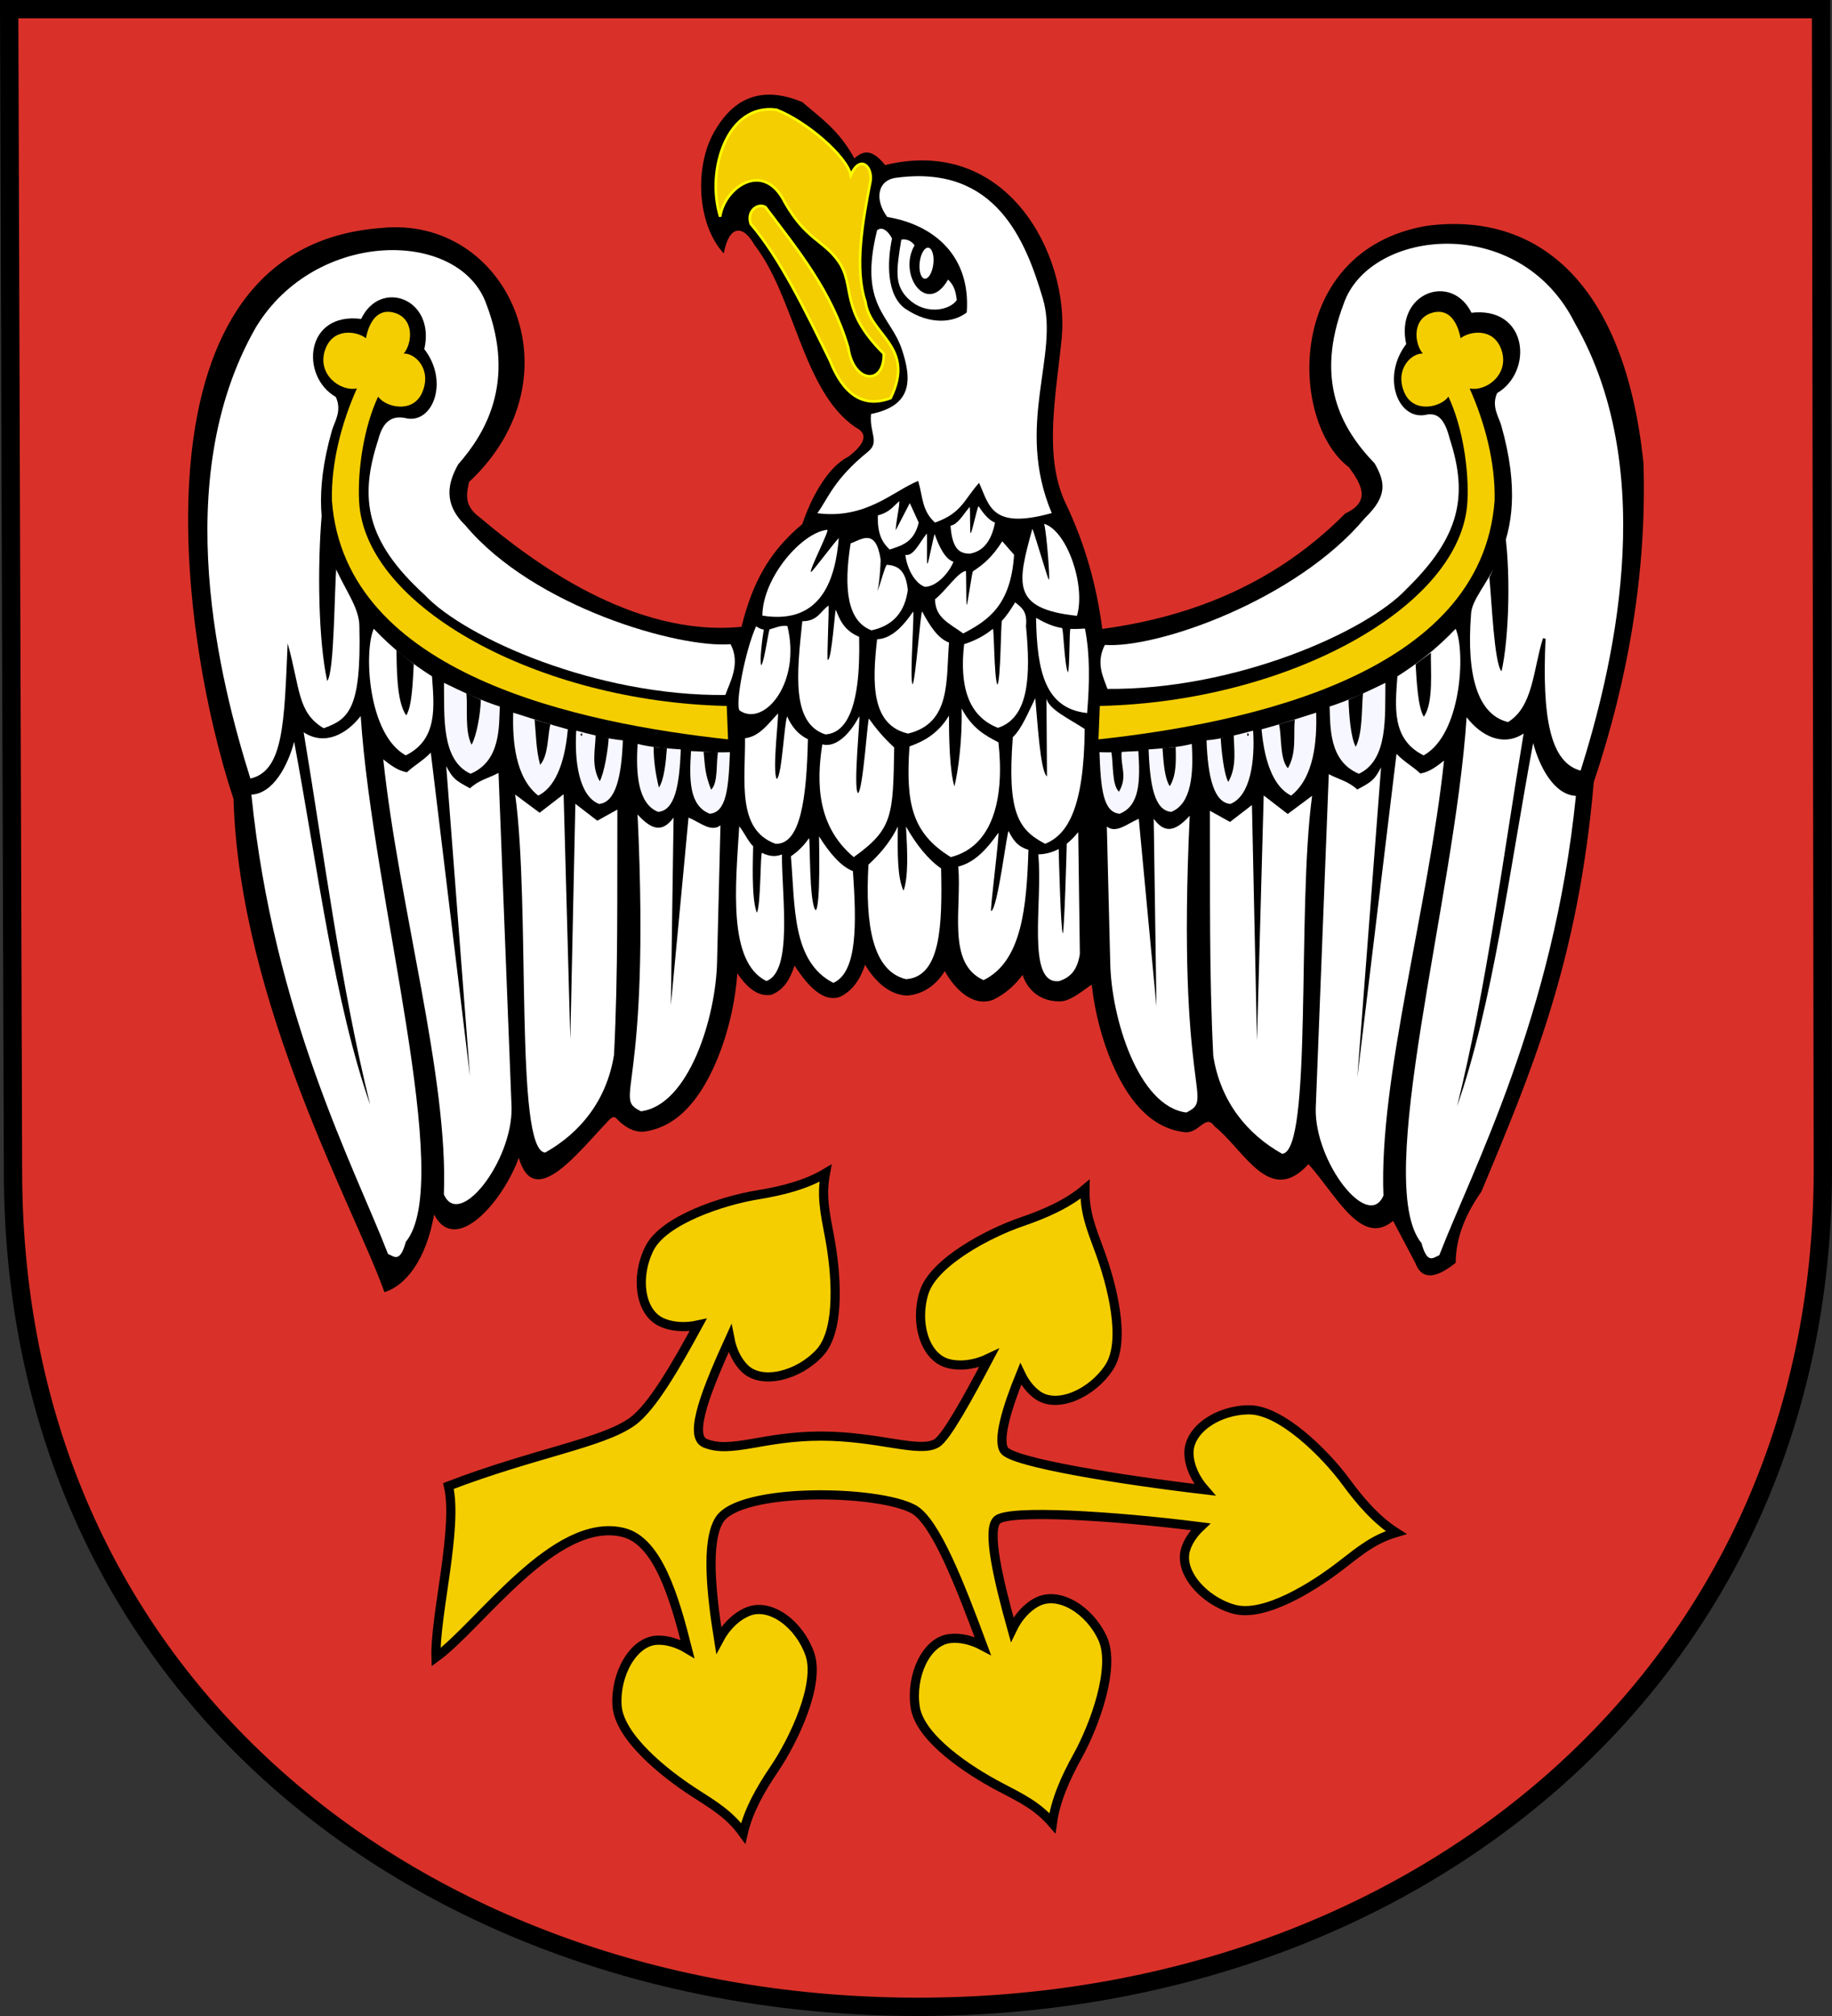 <?xml version="1.0" encoding="UTF-8" standalone="no"?>
<!-- Created with Inkscape (http://www.inkscape.org/) -->
<svg
   xmlns:svg="http://www.w3.org/2000/svg"
   xmlns="http://www.w3.org/2000/svg"
   version="1.0"
   width="750"
   height="825"
   id="svg2">
  <rect width="100%" height="100%" fill="#333333" stroke="none"/>
  <defs
     id="defs4" />
  <g
     transform="translate(4.94,-5.184)"
     id="layer1">
    <path
       d="M -1.19,8.934 L 0.381,484.314 C 0.381,698.952 172.905,826.434 370.846,826.434 C 575.239,826.434 741.31,689.972 741.31,484.314 L 740.574,8.934 L -1.19,8.934 z "
       style="fill:#d93129;fill-opacity:1;stroke:black;stroke-width:7.5;stroke-miterlimit:4;stroke-dasharray:none;stroke-opacity:1"
       id="path18744" />
    <path
       d="M 53.267,11.033 C 53.76,11.033 54.252,11.033 53.267,11.033 z "
       style="fill:none;fill-opacity:0.75;fill-rule:evenodd;stroke:black;stroke-width:1.068px;stroke-linecap:butt;stroke-linejoin:miter;stroke-opacity:1"
       id="path1312" />
    <g
       transform="translate(-47.234,5.184)"
       id="g4258">
      <path
         d="M 339.158,92.424 C 338.665,92.424 338.173,92.424 339.158,92.424 z "
         style="fill:none;fill-opacity:0.75;fill-rule:evenodd;stroke:black;stroke-width:1.068px;stroke-linecap:butt;stroke-linejoin:miter;stroke-opacity:1"
         id="path2189" />
      <a
         transform="matrix(1,0,0,1.14,796.491,-4.182)"
         style="fill:none;fill-opacity:1"
         id="a2345">
        <path
           d="M 312,44.094 C 303.601,44.307 296.424,48.746 290.75,58.281 C 281.869,72.563 282.836,96.972 294.062,109.094 C 296.116,97.625 301.821,97.021 306.594,105.562 C 323.17,126.904 326.385,165.659 348.031,180.281 C 353.155,182.82 352.172,186.83 345.031,192.312 C 336.451,196.546 329.683,209.437 326.219,219.844 C 312.633,231.172 305.803,243.832 301.312,261.906 C 256.773,266.315 215.038,234.751 194.312,217.25 C 187.531,212.382 188.733,207.493 189.781,202.625 C 235.99,159.458 205.543,93.153 153.625,98.688 C 49.77,106.457 70.523,263.638 93.344,332.375 C 95.846,416.135 143.027,500.016 155.125,534.25 C 163.89,531.596 172.23,520.873 175.469,502.469 C 184.26,519.448 203.594,497.223 210.125,479.281 C 216.415,500.685 233.62,477.953 247.062,463.812 C 248.394,462.412 249.388,462.103 250.625,463.688 C 253.441,466.535 257.103,468.819 261.219,468.562 C 275.952,466.681 284.935,453.808 290.75,440.375 C 295.86,428.57 298.791,415.305 299.594,403.75 C 302.82,408.432 307.494,413.698 313.625,412.5 C 318.995,410.342 321.278,405.736 323.031,400.594 C 326.698,406.116 333.621,416.108 341.531,413.406 C 347.051,410.851 350.053,405.738 351.906,400.219 C 355.51,406.396 361.482,412.619 369.125,412.844 C 375.864,412.322 381.11,408.392 384.531,402.812 C 388.275,409.685 395.822,417.809 404.344,414.562 C 409.358,412.128 413.296,408.589 416.375,404.406 C 418.847,411.769 425.001,415.661 432.625,415.188 C 437.083,414.47 441.933,410.074 444.688,408.375 C 445.836,418.849 448.633,430.372 453.125,440.75 C 458.918,454.133 467.839,466.863 482.375,468.719 C 488.607,469.778 491.183,460.908 494.969,466.375 C 507.167,476.065 517.534,499.38 533.406,481.844 C 544.596,494.153 555.012,516.091 568.062,505.062 L 577.125,522.219 C 579.637,529.092 585.147,529.092 593.688,522.219 C 593.797,511.187 598.135,501.781 604.25,493.031 C 624.685,444.017 643.832,399.3 650.219,325.5 C 664.543,282.829 671.989,238.436 670.562,194.906 C 662.891,120.802 627.037,91.777 581.625,97.812 C 523.387,108.02 525.543,178.184 550,196.625 C 555.257,203.746 559.031,210.665 548.469,215.531 C 520.685,243.534 486.821,257.665 449,262.781 C 446.785,245.598 442.176,228.401 433.938,211.219 C 424.852,191.857 430.106,167.045 432.438,143.344 C 435.417,110.12 410.458,60.682 360.094,72.906 C 355.023,66.644 351.542,66.56 347.531,70.188 C 341.191,58.658 333.998,53.87 326.188,47.125 C 321.144,45.035 316.4,43.982 312,44.094 z "
           transform="matrix(1,0,0,0.877,-751.945,-1.021)"
           style="fill:black;fill-opacity:1;fill-rule:evenodd;stroke:none;stroke-width:1px;stroke-linecap:butt;stroke-linejoin:miter;stroke-opacity:1"
           id="path2339" />
      </a>
      <path
         d="M 337.111,88.653 C 331.236,69.399 340.114,42.179 360.164,44.913 C 372.367,49.588 389.176,64.102 390.575,71.686 C 394.235,63.224 399.473,67.805 398.687,74.012 C 395.48,90.375 391.991,109.815 396.621,123.553 C 398.377,137.271 417.305,141.799 406.9,162.919 C 395.742,167.108 387.591,161.503 382.033,147.454 C 371.738,126.529 361.482,105.431 349.63,91.61 C 347.855,86.237 352.624,82.969 355.658,84.737 C 368.733,102.157 382.647,118.74 389.568,142.299 C 391.717,156.99 404.356,157.869 404.106,144.742 C 385.734,126.531 392.613,117.154 385.635,107.057 C 379.678,98.437 372.189,98.014 363.607,82.837 C 354.878,65.239 338.845,76.773 337.111,88.653 z "
         style="fill:#f4ce00;fill-opacity:1;fill-rule:evenodd;stroke:yellow;stroke-width:1.068px;stroke-linecap:butt;stroke-linejoin:miter;stroke-opacity:1"
         id="path2348" />
      <path
         d="M 469.202,122.107 C 462.257,98.698 450.043,67.428 409.709,72.683 C 401.364,73.402 400.241,81.719 405.515,88.79 C 425.596,92.151 439.744,105.546 438.064,127.858 C 432.844,131.983 423.162,133.261 412.888,126.332 C 405.187,120.786 405.426,107.345 407.474,97.616 C 406.124,94.869 403.514,92.376 401.353,94.265 C 393.728,125.166 406.772,128.815 411.513,142.993 C 415.755,155.682 415.636,166.033 398.883,169.422 C 398.142,177.296 402.613,180.842 397.567,184.922 C 383.594,196.221 381.322,204.003 376.898,210.019 C 396.891,212.638 408.111,200.815 418.194,196.813 C 420.193,203.625 419.655,208.922 425.064,213.853 C 436.034,209.963 436.817,204.67 443.106,197.602 C 447.352,206.713 447.943,216.905 472.862,209.962 C 457.695,173.886 476.141,145.2 469.202,122.107 z "
         style="fill:white;fill-opacity:1;fill-rule:evenodd;stroke:none;stroke-width:1px;stroke-linecap:butt;stroke-linejoin:miter;stroke-opacity:1"
         id="path2430" />
      <path
         d="M 354.389,251.926 C 379.265,255.932 384.358,235.751 385.672,220.371 C 385.759,219.346 374.246,234.998 374.305,234.024 C 373.343,233.677 382.134,216.683 380.944,216.81 C 370.55,217.919 354.571,236.264 354.389,251.926 z "
         style="fill:white;fill-opacity:1;fill-rule:evenodd;stroke:none;stroke-width:1px;stroke-linecap:butt;stroke-linejoin:miter;stroke-opacity:1"
         id="path2464" />
      <path
         d="M 483.181,252.014 C 456.156,249.127 458.771,238.838 464.908,216.473 C 465.088,215.82 471.496,237.889 471.681,237.216 C 472.251,237.24 470.782,218.273 469.757,214.357 C 479.164,217.222 486.854,239.678 483.181,252.014 z "
         style="fill:white;fill-opacity:1;fill-rule:evenodd;stroke:none;stroke-width:1px;stroke-linecap:butt;stroke-linejoin:miter;stroke-opacity:1"
         id="path2466" />
      <path
         d="M 204.674,128.292 C 197.009,125.453 193.38,131.732 192.104,138.409 C 188.67,135.619 178.488,133.709 175.316,143.382 C 172.096,153.202 181.556,160.328 188.406,158.97 C 182.14,172.967 177.828,189.4 178.178,204.793 C 183.414,276.419 280.235,296.005 340.351,302.574 L 339.814,288.893 C 262.953,287.22 191.471,248.334 189.308,205.157 C 188.622,192.166 191.304,174.573 197.092,162.324 C 200.187,166.71 211.392,169.357 215.147,160.596 C 219.178,151.19 212.313,144.489 207.568,144.68 C 210.681,141.173 212.29,131.403 204.674,128.292 z "
         style="fill:#f4ce00;fill-opacity:1;fill-rule:nonzero;stroke:none;stroke-width:2.835;stroke-linecap:round;stroke-linejoin:round;stroke-miterlimit:4;stroke-dasharray:none;stroke-dashoffset:0;stroke-opacity:1"
         id="path2190" />
      <path
         d="M 341.358,263.617 C 345.72,271.695 340.815,279.705 339.248,284.403 C 286.579,284.952 232.614,261.053 216.102,243.401 C 192.008,221.424 189.27,203.958 197.109,180.035 C 199.356,171.138 203.861,169.991 209.148,171.279 C 219.797,172.871 226.022,155.777 215.998,142.879 C 220.705,122.192 198.003,113.9 190.155,130.514 C 167.168,127.606 165.058,153.985 179.776,162.463 C 182.417,168.236 179.188,172.656 178.172,176.222 C 163.495,227.738 189.693,239.988 189.428,256.713 C 190.223,290.219 184.97,294.379 174.794,298.011 C 163.964,291.571 165.242,281.767 160.056,263.281 C 158.658,295.88 158.373,315.5 144.799,318.6 C 132.541,279.607 111.175,196.738 146.978,134.064 C 171.496,93.413 230.647,93.581 241.478,124.656 C 253.587,156.57 240.825,177.588 229.906,189.975 C 225.81,197.279 223.432,205.885 232.708,214.883 C 260.822,248.545 320.431,265.37 341.358,263.617 z "
         style="fill:white;fill-opacity:1;fill-rule:evenodd;stroke:none;stroke-width:1px;stroke-linecap:butt;stroke-linejoin:miter;stroke-opacity:1"
         id="path2444" />
      <path
         d="M 195.302,257.3 C 191.185,266.63 192.88,300.564 208.407,309.12 C 221.651,302.552 220.014,289.116 219.146,276.775 C 211.198,271.726 203.25,265.688 195.302,257.3 z "
         style="fill:white;fill-opacity:1;fill-rule:evenodd;stroke:none;stroke-width:1px;stroke-linecap:butt;stroke-linejoin:miter;stroke-opacity:1"
         id="path1379" />
      <path
         d="M 224.056,279.437 C 224.266,293.139 222.827,311.012 234.915,316.639 C 247.309,311.502 246.548,297.218 246.905,289.136 C 239.15,286.666 230.998,282.834 224.056,279.437 z "
         style="fill:#f7f7ff;fill-opacity:1;fill-rule:evenodd;stroke:none;stroke-width:1px;stroke-linecap:butt;stroke-linejoin:miter;stroke-opacity:1"
         id="path2254" />
      <path
         d="M 252.399,291.642 C 252.052,303.206 253.236,318.183 262.638,325.579 C 269.025,322.481 273.409,313.534 274.757,298.468 C 267.381,296.522 260.194,294.065 252.399,291.642 z "
         style="fill:#f7f7ff;fill-opacity:1;fill-rule:evenodd;stroke:none;stroke-width:1px;stroke-linecap:butt;stroke-linejoin:miter;stroke-opacity:1"
         id="path2256" />
      <path
         d="M 278.204,298.999 C 277.436,311.065 279.185,325.685 287.52,328.991 C 294.329,328.418 296.75,317.84 297.284,302.957 C 291.709,302.562 283.359,300.351 278.204,298.999 z "
         style="fill:#f7f7ff;fill-opacity:1;fill-rule:evenodd;stroke:none;stroke-width:1px;stroke-linecap:butt;stroke-linejoin:miter;stroke-opacity:1"
         id="path2260" />
      <path
         d="M 303.327,304.431 C 302.56,316.497 303.395,328.938 311.729,332.243 C 318.538,331.67 320.461,321.566 320.994,306.683 C 315.419,306.289 308.482,305.783 303.327,304.431 z "
         style="fill:#f7f7ff;fill-opacity:1;fill-rule:evenodd;stroke:none;stroke-width:1px;stroke-linecap:butt;stroke-linejoin:miter;stroke-opacity:1"
         id="path2262" />
      <path
         d="M 325.189,307.369 C 324.422,319.435 324.508,329.696 332.843,333.001 C 339.652,332.428 340.577,322.704 341.11,307.821 C 333.956,308.089 330.344,307.489 325.189,307.369 z "
         style="fill:#f7f7ff;fill-opacity:1;fill-rule:evenodd;stroke:none;stroke-width:1px;stroke-linecap:butt;stroke-linejoin:miter;stroke-opacity:1"
         id="path2264" />
      <path
         d="M 174.029,210.392 C 172.147,232.466 172.641,262.185 176.239,278.657 C 179.267,275.281 179.117,240.47 180.097,231.022 C 176.302,223.56 175.756,219.74 174.029,210.392 z "
         style="fill:black;fill-opacity:1;fill-rule:evenodd;stroke:none;stroke-width:1px;stroke-linecap:butt;stroke-linejoin:miter;stroke-opacity:1"
         id="path2243" />
      <path
         d="M 204.579,266.005 C 204.789,272.517 204.472,287.131 208.617,292.746 C 211.09,288.782 211.298,278.11 211.691,271.776 L 204.579,266.005 z "
         style="fill:black;fill-opacity:1;fill-rule:evenodd;stroke:none;stroke-width:1px;stroke-linecap:butt;stroke-linejoin:miter;stroke-opacity:1"
         id="path2245" />
      <path
         d="M 233.224,283.683 C 233.839,289.991 232.468,299.002 235.353,304.772 C 237.411,301.07 238.977,292.332 239.146,286.359 L 233.224,283.683 z "
         style="fill:black;fill-opacity:1;fill-rule:evenodd;stroke:none;stroke-width:1px;stroke-linecap:butt;stroke-linejoin:miter;stroke-opacity:1"
         id="path2247" />
      <path
         d="M 261.153,294.49 C 261.767,300.798 261.71,306.685 263.421,312.993 C 266.842,309.138 266.428,301.108 267.616,296.405 L 261.153,294.49 z "
         style="fill:black;fill-opacity:1;fill-rule:evenodd;stroke:none;stroke-width:1px;stroke-linecap:butt;stroke-linejoin:miter;stroke-opacity:1"
         id="path2249" />
      <path
         d="M 309.902,305.698 C 309.851,310.49 310.512,316.089 312.034,322.282 C 314.241,319.134 314.947,311.297 315.309,306.145 L 309.902,305.698 z "
         style="fill:black;fill-opacity:1;fill-rule:evenodd;stroke:none;stroke-width:1px;stroke-linecap:butt;stroke-linejoin:miter;stroke-opacity:1"
         id="path2251" />
      <path
         d="M 330.34,307.602 C 330.954,313.91 330.863,316.579 333.414,323.167 C 336.362,320.344 335.387,312.474 336.235,307.863 L 330.34,307.602 z "
         style="fill:black;fill-opacity:1;fill-rule:evenodd;stroke:none;stroke-width:1px;stroke-linecap:butt;stroke-linejoin:miter;stroke-opacity:1"
         id="path2253" />
      <path
         d="M 286.148,300.616 C 286.098,306.26 284.149,313.387 287.821,319.695 C 289.703,316.292 291.242,306.473 291.471,302.128 L 286.148,300.616 z "
         style="fill:black;fill-opacity:1;fill-rule:evenodd;stroke:none;stroke-width:1px;stroke-linecap:butt;stroke-linejoin:miter;stroke-opacity:1"
         id="path2255" />
      <path
         d="M 280.591,300.623 C 280.538,300.623 280.486,300.623 280.591,300.623 z "
         style="fill:none;fill-opacity:0.75;fill-rule:evenodd;stroke:black;stroke-width:1.068px;stroke-linecap:butt;stroke-linejoin:miter;stroke-opacity:1"
         id="path2258" />
      <path
         d="M 189.958,293.018 C 194.881,367.543 228.571,483.657 208.441,508.18 C 206.009,517.12 203.577,514.086 201.145,513.171 C 187.725,478.414 154.286,415.345 145.21,325.182 C 154.055,324.756 160.034,313.591 162.72,303.555 C 172.433,355.739 179.228,410.42 193.849,452.172 C 181.856,403.922 174.974,349.844 166.611,299.673 C 175.16,305.285 184.14,300.538 189.958,293.018 z "
         style="fill:white;fill-opacity:1;fill-rule:evenodd;stroke:none;stroke-width:1px;stroke-linecap:butt;stroke-linejoin:miter;stroke-opacity:1"
         id="path2393" />
      <path
         d="M 218.655,307.991 C 215.403,311.389 211.665,313.347 208.899,316.036 C 205.18,315.395 202.433,313.283 199.2,310.764 C 205.662,371.243 225.931,441.087 224.006,488.771 C 230.304,503.284 252.074,475.153 251.73,453.281 L 246.38,316.309 C 242.355,318.425 238.371,319.198 234.708,322.586 C 228.623,319.318 227.719,318.675 224.978,313.536 L 234.706,440.526 L 218.655,307.991 z "
         style="fill:white;fill-opacity:1;fill-rule:evenodd;stroke:none;stroke-width:1px;stroke-linecap:butt;stroke-linejoin:miter;stroke-opacity:1"
         id="path2395" />
      <path
         d="M 253.203,325.162 L 263.207,332.594 L 273.026,325.019 L 275.778,425.402 L 277.841,328.941 L 286.816,335.856 L 295.038,331.293 C 294.915,364.658 295.389,397.853 293.662,431.676 C 290.668,450.43 279.749,463.648 265.46,471.672 C 252.874,470.652 259.55,371.42 253.203,325.162 z "
         style="fill:white;fill-opacity:1;fill-rule:evenodd;stroke:none;stroke-width:1px;stroke-linecap:butt;stroke-linejoin:miter;stroke-opacity:1"
         id="path2397" />
      <path
         d="M 303.308,333.305 C 309.275,339.877 313.565,340.669 318.05,334.573 L 316.938,411.32 L 324.17,334.573 C 328.737,336.43 333.391,340.776 337.243,337.744 L 335.853,393.56 C 335.417,416.041 324.398,452.252 304.698,454.768 C 292.719,448.8 308.778,449.271 303.308,333.305 z "
         style="fill:white;fill-opacity:1;fill-rule:evenodd;stroke:none;stroke-width:1px;stroke-linecap:butt;stroke-linejoin:miter;stroke-opacity:1"
         id="path2399" />
      <path
         d="M 627.676,128.292 C 635.34,125.453 638.969,131.732 640.246,138.409 C 643.679,135.619 653.861,133.709 657.033,143.382 C 660.253,153.202 650.794,160.328 643.944,158.97 C 650.209,172.967 654.521,189.4 654.171,204.793 C 648.935,276.419 552.114,296.005 491.998,302.574 L 492.535,288.893 C 569.396,287.22 640.878,248.334 643.041,205.157 C 643.727,192.166 641.045,174.573 635.258,162.324 C 632.162,166.71 620.957,169.357 617.202,160.596 C 613.171,151.19 620.036,144.489 624.781,144.68 C 621.668,141.173 620.06,131.403 627.676,128.292 z "
         style="fill:#f4ce00;fill-opacity:1;fill-rule:nonzero;stroke:none;stroke-width:2.835;stroke-linecap:round;stroke-linejoin:round;stroke-miterlimit:4;stroke-dasharray:none;stroke-dashoffset:0;stroke-opacity:1"
         id="path2426" />
      <path
         d="M 494.304,263.36 C 489.942,271.438 493.732,277.753 495.299,282.45 C 547.968,282.999 601.933,259.1 618.445,241.449 C 640.255,220.122 644.136,203.307 636.297,179.384 C 634.049,170.487 630.686,168.038 625.399,169.326 C 614.75,170.919 608.525,153.825 618.549,140.927 C 613.842,120.239 636.544,111.948 644.392,128.561 C 667.379,125.653 669.489,152.032 654.771,160.511 C 652.13,166.283 655.359,170.704 656.375,174.269 C 671.052,225.786 644.284,238.686 643.977,251.507 C 642.04,276.552 646.723,293.077 659.753,296.058 C 670.583,289.618 670.447,273.957 674.491,261.328 C 673.035,293.277 676.174,312.897 689.748,315.997 C 702.006,277.003 723.372,194.785 687.569,132.111 C 664.764,86.254 602.758,92.931 591.927,124.005 C 579.818,155.919 590.868,175.636 604.641,189.975 C 608.737,197.279 609.973,202.631 600.697,211.629 C 572.583,245.291 515.232,265.113 494.304,263.36 z "
         style="fill:white;fill-opacity:1;fill-rule:evenodd;stroke:black;stroke-width:1.068px;stroke-linecap:butt;stroke-linejoin:miter;stroke-opacity:1"
         id="path2446" />
      <path
         d="M 638.214,257.3 C 642.33,266.63 640.636,300.564 625.109,309.12 C 611.865,302.552 613.502,289.116 614.37,276.775 C 622.318,271.726 630.266,265.688 638.214,257.3 z "
         style="fill:white;fill-opacity:1;fill-rule:evenodd;stroke:none;stroke-width:1px;stroke-linecap:butt;stroke-linejoin:miter;stroke-opacity:1"
         id="path2321" />
      <path
         d="M 609.46,279.437 C 609.25,293.139 610.689,311.012 598.601,316.639 C 586.207,311.502 586.968,297.218 586.611,289.136 C 594.366,286.666 602.518,282.834 609.46,279.437 z "
         style="fill:#f7f7ff;fill-opacity:1;fill-rule:evenodd;stroke:none;stroke-width:1px;stroke-linecap:butt;stroke-linejoin:miter;stroke-opacity:1"
         id="path2323" />
      <path
         d="M 581.117,291.642 C 581.464,303.206 580.28,318.183 570.878,325.579 C 564.491,322.481 560.107,313.534 558.759,298.468 C 566.135,296.522 573.322,294.065 581.117,291.642 z "
         style="fill:#f7f7ff;fill-opacity:1;fill-rule:evenodd;stroke:none;stroke-width:1px;stroke-linecap:butt;stroke-linejoin:miter;stroke-opacity:1"
         id="path2325" />
      <path
         d="M 555.312,298.999 C 556.08,311.065 554.33,325.685 545.996,328.991 C 539.187,328.418 536.766,317.84 536.232,302.957 C 541.807,302.562 550.157,300.351 555.312,298.999 z "
         style="fill:#f7f7ff;fill-opacity:1;fill-rule:evenodd;stroke:none;stroke-width:1px;stroke-linecap:butt;stroke-linejoin:miter;stroke-opacity:1"
         id="path2327" />
      <path
         d="M 530.189,304.431 C 530.956,316.497 530.121,328.938 521.787,332.243 C 514.978,331.67 513.055,321.566 512.522,306.683 C 518.097,306.289 525.034,305.783 530.189,304.431 z "
         style="fill:#f7f7ff;fill-opacity:1;fill-rule:evenodd;stroke:none;stroke-width:1px;stroke-linecap:butt;stroke-linejoin:miter;stroke-opacity:1"
         id="path2329" />
      <path
         d="M 508.327,307.369 C 509.094,319.435 509.008,329.696 500.673,333.001 C 493.864,332.428 492.939,322.704 492.406,307.821 C 499.56,308.089 503.172,307.489 508.327,307.369 z "
         style="fill:#f7f7ff;fill-opacity:1;fill-rule:evenodd;stroke:none;stroke-width:1px;stroke-linecap:butt;stroke-linejoin:miter;stroke-opacity:1"
         id="path2331" />
      <path
         d="M 657.805,214.035 C 661.089,232.466 660.034,261.624 656.997,274.733 C 653.968,271.357 652.998,245.796 652.017,236.347 C 655.813,228.886 656.078,223.383 657.805,214.035 z "
         style="fill:black;fill-opacity:1;fill-rule:evenodd;stroke:none;stroke-width:1px;stroke-linecap:butt;stroke-linejoin:miter;stroke-opacity:1"
         id="path2335" />
      <path
         d="M 628.096,267.126 C 627.886,273.639 629.324,287.692 625.179,293.307 C 622.706,289.343 622.218,278.11 621.825,271.776 L 628.096,267.126 z "
         style="fill:black;fill-opacity:1;fill-rule:evenodd;stroke:none;stroke-width:1px;stroke-linecap:butt;stroke-linejoin:miter;stroke-opacity:1"
         id="path2337" />
      <path
         d="M 600.292,283.683 C 599.677,289.991 600.207,299.843 597.322,305.612 C 595.264,301.911 594.539,292.332 594.37,286.359 L 600.292,283.683 z "
         style="fill:black;fill-opacity:1;fill-rule:evenodd;stroke:none;stroke-width:1px;stroke-linecap:butt;stroke-linejoin:miter;stroke-opacity:1"
         id="path2340" />
      <path
         d="M 572.363,294.49 C 571.749,300.798 573.207,308.086 569.535,314.395 C 566.113,310.54 567.088,301.108 565.9,296.405 L 572.363,294.49 z "
         style="fill:black;fill-opacity:1;fill-rule:evenodd;stroke:none;stroke-width:1px;stroke-linecap:butt;stroke-linejoin:miter;stroke-opacity:1"
         id="path2342" />
      <path
         d="M 523.614,305.698 C 523.665,310.49 524.126,316.93 521.201,321.722 C 518.995,318.574 518.569,311.297 518.207,306.145 L 523.614,305.698 z "
         style="fill:black;fill-opacity:1;fill-rule:evenodd;stroke:none;stroke-width:1px;stroke-linecap:butt;stroke-linejoin:miter;stroke-opacity:1"
         id="path2344" />
      <path
         d="M 501.495,307.321 C 500.88,313.629 504.055,317.7 500.382,324.008 C 497.434,321.184 498.129,312.474 497.281,307.863 L 501.495,307.321 z "
         style="fill:black;fill-opacity:1;fill-rule:evenodd;stroke:none;stroke-width:1px;stroke-linecap:butt;stroke-linejoin:miter;stroke-opacity:1"
         id="path2346" />
      <path
         d="M 547.368,300.616 C 547.418,306.26 548.807,313.667 545.134,319.975 C 543.252,316.572 542.274,306.473 542.044,302.128 L 547.368,300.616 z "
         style="fill:black;fill-opacity:1;fill-rule:evenodd;stroke:none;stroke-width:1px;stroke-linecap:butt;stroke-linejoin:miter;stroke-opacity:1"
         id="path2349" />
      <path
         d="M 552.925,300.623 C 552.977,300.623 553.03,300.623 552.925,300.623 z "
         style="fill:none;fill-opacity:0.75;fill-rule:evenodd;stroke:black;stroke-width:1.068px;stroke-linecap:butt;stroke-linejoin:miter;stroke-opacity:1"
         id="path2351" />
      <path
         d="M 642.706,293.524 C 637.782,368.049 604.092,484.163 624.223,508.686 C 626.655,517.626 629.087,514.592 631.519,513.677 C 644.939,478.919 678.377,415.85 687.454,325.687 C 678.608,325.262 672.63,314.096 669.944,304.06 C 660.23,356.245 653.436,410.926 638.815,452.677 C 650.808,404.428 657.69,350.35 666.053,300.179 C 657.504,305.791 648.524,301.044 642.706,293.524 z "
         style="fill:white;fill-opacity:1;fill-rule:evenodd;stroke:none;stroke-width:1px;stroke-linecap:butt;stroke-linejoin:miter;stroke-opacity:1"
         id="path2409" />
      <path
         d="M 614.008,308.497 C 617.26,311.894 620.999,313.853 623.764,316.542 C 627.484,315.901 630.231,313.789 633.464,311.269 C 627.002,371.748 606.733,441.593 608.658,489.277 C 602.36,503.79 580.59,475.658 580.934,453.786 L 586.284,316.815 C 590.309,318.93 594.292,319.704 597.956,323.091 C 604.041,319.824 604.944,319.181 607.685,314.042 L 597.957,441.032 L 614.008,308.497 z "
         style="fill:white;fill-opacity:1;fill-rule:evenodd;stroke:none;stroke-width:1px;stroke-linecap:butt;stroke-linejoin:miter;stroke-opacity:1"
         id="path2411" />
      <path
         d="M 579.461,325.668 L 569.457,333.1 L 559.638,325.525 L 556.886,425.908 L 554.823,329.446 L 545.848,336.362 L 537.626,331.799 C 537.748,365.164 537.274,398.359 539.002,432.182 C 541.996,450.935 552.915,464.154 567.204,472.178 C 579.79,471.157 573.114,371.926 579.461,325.668 z "
         style="fill:white;fill-opacity:1;fill-rule:evenodd;stroke:none;stroke-width:1px;stroke-linecap:butt;stroke-linejoin:miter;stroke-opacity:1"
         id="path2413" />
      <path
         d="M 529.356,333.81 C 523.389,340.383 519.099,341.175 514.614,335.079 L 515.726,411.826 L 508.494,335.079 C 503.926,336.936 499.273,341.282 495.42,338.25 L 496.811,394.066 C 497.247,416.547 508.265,452.758 527.965,455.273 C 539.945,449.306 523.886,449.776 529.356,333.81 z "
         style="fill:white;fill-opacity:1;fill-rule:evenodd;stroke:none;stroke-width:1px;stroke-linecap:butt;stroke-linejoin:miter;stroke-opacity:1"
         id="path2415" />
      <path
         d="M 401.675,210.909 C 406.491,209.654 407.785,207.35 410.498,205.069 C 410.394,208.48 409.251,212.433 408.976,217.022 L 414.758,205.883 L 418.404,213.876 C 416.435,222.101 411.356,223.236 406.508,224.897 C 403.826,222.268 401.428,219.101 401.675,210.909 z "
         style="fill:white;fill-opacity:1;fill-rule:evenodd;stroke:none;stroke-width:1px;stroke-linecap:butt;stroke-linejoin:miter;stroke-opacity:1"
         id="path2469" />
      <path
         d="M 439.682,218.101 C 439.229,218.634 439.646,206.964 439.193,207.514 C 436.176,211.182 434.433,214.506 431.416,215.148 C 432.167,225.295 435.543,226.465 439.223,226.592 C 444.659,225.716 448.162,221.534 449.633,213.876 C 447.398,213.025 445.164,210.613 442.93,207.178 C 442.562,206.612 440.05,218.72 439.682,218.101 z "
         style="fill:white;fill-opacity:1;fill-rule:evenodd;stroke:none;stroke-width:1px;stroke-linecap:butt;stroke-linejoin:miter;stroke-opacity:1"
         id="path2471" />
      <path
         d="M 421.992,230.605 C 421.478,231.228 422.131,217.761 421.618,218.431 C 418.29,222.765 416.265,227.61 412.937,227.077 C 413.768,233.807 417.594,239.177 421.007,240.155 C 425.727,240.03 430.824,234.465 432.62,229.895 C 429.252,228.837 426.647,223.572 424.973,218.651 C 424.725,217.922 422.247,231.318 421.992,230.605 z "
         style="fill:white;fill-opacity:1;fill-rule:evenodd;stroke:none;stroke-width:1px;stroke-linecap:butt;stroke-linejoin:miter;stroke-opacity:1"
         id="path2473" />
      <path
         d="M 390.522,222.353 C 387.607,240.794 389.128,254.177 399.072,257.957 C 408.179,255.996 412.764,250.167 413.943,241.427 C 413.175,233.76 410.197,231.432 405.389,231.134 C 404.639,231.088 401.782,242.68 401.003,242.687 C 402.219,242.493 402.904,229.558 402.799,228.87 C 400.806,215.849 394.901,220.863 390.522,222.353 z "
         style="fill:white;fill-opacity:1;fill-rule:evenodd;stroke:none;stroke-width:1px;stroke-linecap:butt;stroke-linejoin:miter;stroke-opacity:1"
         id="path2475" />
      <path
         d="M 452.607,221.506 C 448.62,227.912 444.633,231.2 440.645,233.759 C 440.171,234.064 438.48,247.322 438.006,247.61 C 437.815,246.231 437.885,234.242 437.722,233.619 C 434.349,234.215 429.546,241.691 425.096,245.242 C 425.168,252.83 430.752,254.945 436.621,259.229 C 446.662,253.991 456.157,247.787 457.44,227.016 L 452.607,221.506 z "
         style="fill:white;fill-opacity:1;fill-rule:evenodd;stroke:none;stroke-width:1px;stroke-linecap:butt;stroke-linejoin:miter;stroke-opacity:1"
         id="path2477" />
      <path
         d="M 364.63,256.162 C 361.76,255.802 359.615,257.026 357.407,257.515 C 356.96,257.613 355.211,270.753 353.946,272.304 C 353.19,270.174 354.367,261.406 354.975,257.65 C 354.007,257.512 352.982,257.108 351.843,256.279 C 347.32,266.226 343.044,288.843 345.139,290.803 C 355.141,297.595 370.397,279.428 364.63,256.162 z "
         style="fill:white;fill-opacity:1;fill-rule:evenodd;stroke:none;stroke-width:1px;stroke-linecap:butt;stroke-linejoin:miter;stroke-opacity:1"
         id="path2479" />
      <path
         d="M 381.193,270.056 C 380.647,270.35 381.895,247.516 381.432,247.844 C 378.197,250.13 377.008,254.254 370.754,254.215 C 368.512,275.5 366.221,295.958 380.175,300.538 C 388.012,300.089 394.779,291.356 394.013,260.592 C 387.534,257.907 386.003,253.198 384.47,249.601 C 384.155,248.862 382.799,270.11 381.193,270.056 z "
         style="fill:white;fill-opacity:1;fill-rule:evenodd;stroke:none;stroke-width:1px;stroke-linecap:butt;stroke-linejoin:miter;stroke-opacity:1"
         id="path2481" />
      <path
         d="M 415.887,280.036 C 414.574,278.29 416.82,249.253 416.073,250.346 C 412.432,255.673 407.543,261.367 401.374,261.599 C 399.228,280.075 399.144,296.734 414.034,300.202 C 431.765,295.959 429.532,278.266 430.816,262.942 C 426.133,261.281 422.765,255.707 419.824,250.276 C 419.254,249.224 417.103,278.751 415.887,280.036 z "
         style="fill:white;fill-opacity:1;fill-rule:evenodd;stroke:none;stroke-width:1px;stroke-linecap:butt;stroke-linejoin:miter;stroke-opacity:1"
         id="path2483" />
      <path
         d="M 457.903,246.494 C 455.937,249.607 454.515,251.872 452.491,254.02 C 452,254.542 452.025,278.668 450.585,280.214 C 449.209,277.079 449.321,256.869 448.736,257.352 C 445.214,260.26 441.412,262.162 436.999,263.614 C 435.026,280.866 438.691,293.12 450.837,297.852 C 463.657,293.691 464.265,276.338 462.32,256.229 C 462.991,249.929 460.255,248.486 457.903,246.494 z "
         style="fill:white;fill-opacity:1;fill-rule:evenodd;stroke:none;stroke-width:1px;stroke-linecap:butt;stroke-linejoin:miter;stroke-opacity:1"
         id="path2485" />
      <path
         d="M 466.442,252.872 C 470.408,255.109 473.483,256.418 477.067,257.011 C 477.677,257.112 478.032,272.048 479.484,275.172 C 480.272,273.842 479.999,257.337 480.55,257.361 C 482.304,257.437 484.237,257.389 486.462,257.236 C 488.564,267.731 488.369,279.534 487.346,291.81 C 470.211,289.939 466.82,274.968 466.442,252.872 z "
         style="fill:white;fill-opacity:1;fill-rule:evenodd;stroke:none;stroke-width:1px;stroke-linecap:butt;stroke-linejoin:miter;stroke-opacity:1"
         id="path2487" />
      <path
         d="M 360.318,318.817 C 358.257,315.928 361.407,291.303 360.712,292.045 C 356.563,296.474 353.096,301.43 347.297,302.097 C 347.447,319.463 343.827,339.61 359.805,345.299 C 370.066,345.701 372.513,326.506 373.05,302.517 C 369.122,300.641 366.393,297.4 364.54,293.159 C 363.245,296.912 362.444,316.956 360.318,318.817 z "
         style="fill:white;fill-opacity:1;fill-rule:evenodd;stroke:none;stroke-width:1px;stroke-linecap:butt;stroke-linejoin:miter;stroke-opacity:1"
         id="path2489" />
      <path
         d="M 393.595,324.568 C 391.397,323.193 394.674,292.415 394.031,293.159 C 390.193,300.456 384.461,306.08 378.936,304.614 C 376.44,320.444 376.837,338.241 391.812,350.752 C 407.858,339.239 407.917,333.858 408.367,305.872 C 404.028,301.947 400.824,298.022 398.031,294.098 C 397.541,293.409 395.648,322.934 393.595,324.568 z "
         style="fill:white;fill-opacity:1;fill-rule:evenodd;stroke:none;stroke-width:1px;stroke-linecap:butt;stroke-linejoin:miter;stroke-opacity:1"
         id="path2491" />
      <path
         d="M 430.808,292.87 C 426.158,300.472 420.253,303.442 414.621,305.453 C 413.074,328.503 415.453,340.886 431.544,350.752 C 449.095,346.293 453.542,326.225 451.042,303.775 C 445.689,301.015 440.353,298.161 435.959,289.934 C 436.301,302.567 434.57,315.68 433.016,321.827 C 431.113,315.713 430.75,302.337 430.808,292.87 z "
         style="fill:white;fill-opacity:1;fill-rule:evenodd;stroke:none;stroke-width:1px;stroke-linecap:butt;stroke-linejoin:miter;stroke-opacity:1"
         id="path2493" />
      <path
         d="M 466.126,285.739 C 463.236,291.453 460.726,298.033 456.929,301.678 C 454.577,332.521 459.124,339.583 470.173,345.299 C 479.222,341.672 486.087,330.856 486.36,298.322 C 479.492,293.848 471.972,290.439 470.71,285.965 L 470.908,317.725 C 468.115,315.676 466.981,294.417 466.126,285.739 z "
         style="fill:white;fill-opacity:1;fill-rule:evenodd;stroke:none;stroke-width:1px;stroke-linecap:butt;stroke-linejoin:miter;stroke-opacity:1"
         id="path2495" />
      <path
         d="M 355.721,401.089 C 355.721,400.962 355.721,400.835 355.721,401.089 z "
         style="fill:none;fill-opacity:0.75;fill-rule:evenodd;stroke:black;stroke-width:1.068px;stroke-linecap:butt;stroke-linejoin:miter;stroke-opacity:1"
         id="path2497" />
      <path
         d="M 356.055,401.47 C 340.165,393.664 343.432,362.435 344.931,338.181 C 346.527,339.883 348.755,344.695 350.624,346.284 C 350.619,350.141 349.738,367.59 352.142,373.527 C 353.81,370.499 353.528,348.64 354.269,349.017 C 356.868,350.339 359.608,350.812 362.404,349.656 C 362.393,367.197 366.883,397.44 356.055,401.47 z "
         style="fill:white;fill-opacity:1;fill-rule:evenodd;stroke:none;stroke-width:1px;stroke-linecap:butt;stroke-linejoin:miter;stroke-opacity:1"
         id="path2499" />
      <path
         d="M 376.234,372.51 C 373.429,369.812 374.018,342.268 373.476,343.043 C 371.011,346.568 368.545,348.736 366.08,350.418 C 367.824,370.766 366.423,393.505 383.457,402.232 C 393.374,397.793 392.961,377.952 391.477,356.514 C 386.44,354.45 382.021,349.258 377.601,342.27 C 377.587,344.27 378.262,370.954 376.234,372.51 z "
         style="fill:white;fill-opacity:1;fill-rule:evenodd;stroke:none;stroke-width:1px;stroke-linecap:butt;stroke-linejoin:miter;stroke-opacity:1"
         id="path2501" />
      <path
         d="M 409.856,338.226 C 406.292,345.606 401.39,350.494 397.826,353.847 C 396.434,378.419 399.488,397.404 413.198,400.708 C 427.57,399.734 428.072,378.296 427.567,355.371 C 422.497,351.952 417.38,345.696 413.198,338.226 C 413.762,348.015 414.273,358.74 412.195,364.514 C 409.658,359.124 409.726,349.7 409.856,338.226 z "
         style="fill:white;fill-opacity:1;fill-rule:evenodd;stroke:none;stroke-width:1px;stroke-linecap:butt;stroke-linejoin:miter;stroke-opacity:1"
         id="path2503" />
      <path
         d="M 448.093,372.816 C 447.325,373.963 451.758,339.746 450.974,340.854 C 446.361,347.378 441.349,352.991 434.585,354.609 C 436.134,371.506 429.704,394.291 444.944,401.089 C 460.569,393.502 462.601,371.329 463.323,347.751 C 458.346,346.307 456.828,343.131 455.214,340.154 C 454.675,339.16 450.755,371.964 448.093,372.816 z "
         style="fill:white;fill-opacity:1;fill-rule:evenodd;stroke:none;stroke-width:1px;stroke-linecap:butt;stroke-linejoin:miter;stroke-opacity:1"
         id="path2505" />
      <path
         d="M 483.708,340.512 L 484.376,390.422 C 483.223,397.824 479.817,400.091 476.022,401.47 C 462.146,403.394 469.356,368.455 467.333,349.656 C 470.458,349.549 473.223,348.76 475.709,347.439 C 475.76,350.078 476.543,380.729 477.397,381.948 C 477.975,381.57 478.994,347.784 479.003,345.27 C 480.698,343.924 482.255,342.317 483.708,340.512 z "
         style="fill:white;fill-opacity:1;fill-rule:evenodd;stroke:none;stroke-width:1px;stroke-linecap:butt;stroke-linejoin:miter;stroke-opacity:1"
         id="path2507" />
      <path
         d="M 411.281,98.081 C 413.015,97.596 415.566,98.55 416.695,100.397 C 409.742,112.442 421.816,129.534 430.413,114.403 C 432.964,116.847 433.526,119.263 433.998,122.723 C 431.352,127.07 420.016,129.696 412.607,120.608 C 408.976,115.773 409.039,111.278 411.281,98.081 z "
         style="fill:#fefeff;fill-opacity:1;fill-rule:evenodd;stroke:none;stroke-width:1px;stroke-linecap:butt;stroke-linejoin:miter;stroke-opacity:1"
         id="path2432" />
      <path
         d="M 381.5,104.367 C 381.5,107.463 380.246,109.974 378.698,109.979 C 377.149,109.985 375.891,107.482 375.886,104.385 C 375.88,101.289 377.129,98.768 378.677,98.751 C 380.225,98.733 381.488,101.226 381.5,104.323"
         transform="matrix(0.99,0.161,-0.141,1.129,61.402,-71.09)"
         style="fill:white;fill-opacity:1;stroke:none;stroke-width:2.835;stroke-linecap:round;stroke-linejoin:round;stroke-miterlimit:4;stroke-dasharray:none;stroke-opacity:1"
         id="path2459" />
    </g>
    <path
       d="M 332.985,485.301 C 324.94,490.055 315.355,492.494 305.238,494.146 C 290.924,496.484 266.892,504.407 261.007,515.933 C 255.122,527.46 256.936,541.949 265.632,546.15 C 269.965,548.243 275.493,548.579 280.869,547.397 C 272.079,563.509 262.057,581.205 253.774,587.053 C 241.359,595.819 214.025,599.783 178.654,613.293 C 182.665,630.271 173.008,666.608 173.555,683.403 C 191.605,670.259 222.261,625.535 250.157,632.289 C 264.321,635.688 271.113,658.641 276.482,679.96 C 272.54,677.598 268.147,676.237 264.09,676.398 C 254.443,676.781 246.857,690.193 247.667,703.112 C 248.477,716.032 267.13,730.935 279.328,738.791 C 287.95,744.344 293.821,747.843 299.309,755.413 C 301.397,746.296 306.235,737.663 311.997,729.174 C 320.148,717.163 330.889,694.243 326.582,682.038 C 322.275,669.832 310.589,661.154 301.562,664.584 C 296.593,666.472 292.136,670.928 289.289,676.339 C 286.239,657.398 283.99,636.098 289.526,627.184 C 297.804,613.855 354.265,614.758 369.033,622.791 C 378.007,627.672 388.151,653.853 397.374,678.713 C 392.961,676.37 388.09,675.177 383.737,675.745 C 374.163,676.994 367.78,691.03 369.745,703.825 C 371.71,716.619 391.636,729.748 404.489,736.476 C 413.574,741.231 419.749,744.211 425.892,751.258 C 427.155,741.99 431.172,732.923 436.149,723.95 C 443.191,711.255 451.85,687.455 446.466,675.686 C 441.082,663.916 428.647,656.379 419.963,660.607 C 415.587,662.737 411.814,666.972 409.41,672.005 C 403.712,651.596 398.922,631.121 403.303,627.184 C 408.113,622.862 450.613,625.404 486.546,629.974 C 483.679,632.68 481.479,635.868 480.439,639.235 C 477.586,648.471 487.687,660.155 500.123,663.694 C 512.559,667.233 532.774,654.545 544.235,645.647 C 552.336,639.357 557.63,635.007 566.587,632.349 C 558.697,627.34 552.148,619.839 546.073,611.571 C 537.478,599.874 519.455,582.126 506.526,582.126 C 493.598,582.126 481.58,590.33 481.803,599.995 C 481.92,605.086 484.416,610.444 488.265,614.836 C 454.541,610.897 409.729,603.741 406.208,598.689 C 403.316,594.538 407.232,581.361 412.908,567.463 C 414.628,571.06 417.038,574.164 419.963,576.189 C 427.904,581.689 442.026,575.545 449.134,564.732 C 456.241,553.918 450.254,530.799 445.221,517.18 C 441.663,507.554 439.074,501.184 439.233,491.831 C 432.091,497.861 423.024,501.871 413.323,505.188 C 399.598,509.882 377.246,521.752 373.362,534.099 C 369.477,546.446 373.633,560.379 382.907,563.07 C 388.05,564.562 394.368,563.649 399.923,560.992 C 391.278,577.37 382.425,593.455 378.52,595.78 C 371.433,599.999 354.79,592.871 331.088,592.871 C 307.385,592.871 294.473,600.161 283.715,595.78 C 276.424,592.81 285.162,572.107 293.854,552.977 C 294.78,557.795 296.874,562.194 299.961,565.207 C 306.875,571.955 321.806,568.271 330.614,558.795 C 339.422,549.319 337.342,525.512 334.645,511.244 C 332.739,501.158 331.272,494.496 332.985,485.301 z "
       style="fill:#f4ce00;fill-opacity:1;fill-rule:evenodd;stroke:black;stroke-width:3.75;stroke-linecap:butt;stroke-linejoin:miter;stroke-miterlimit:4;stroke-dasharray:none;stroke-opacity:1"
       id="path2278" />
  </g>
</svg>
